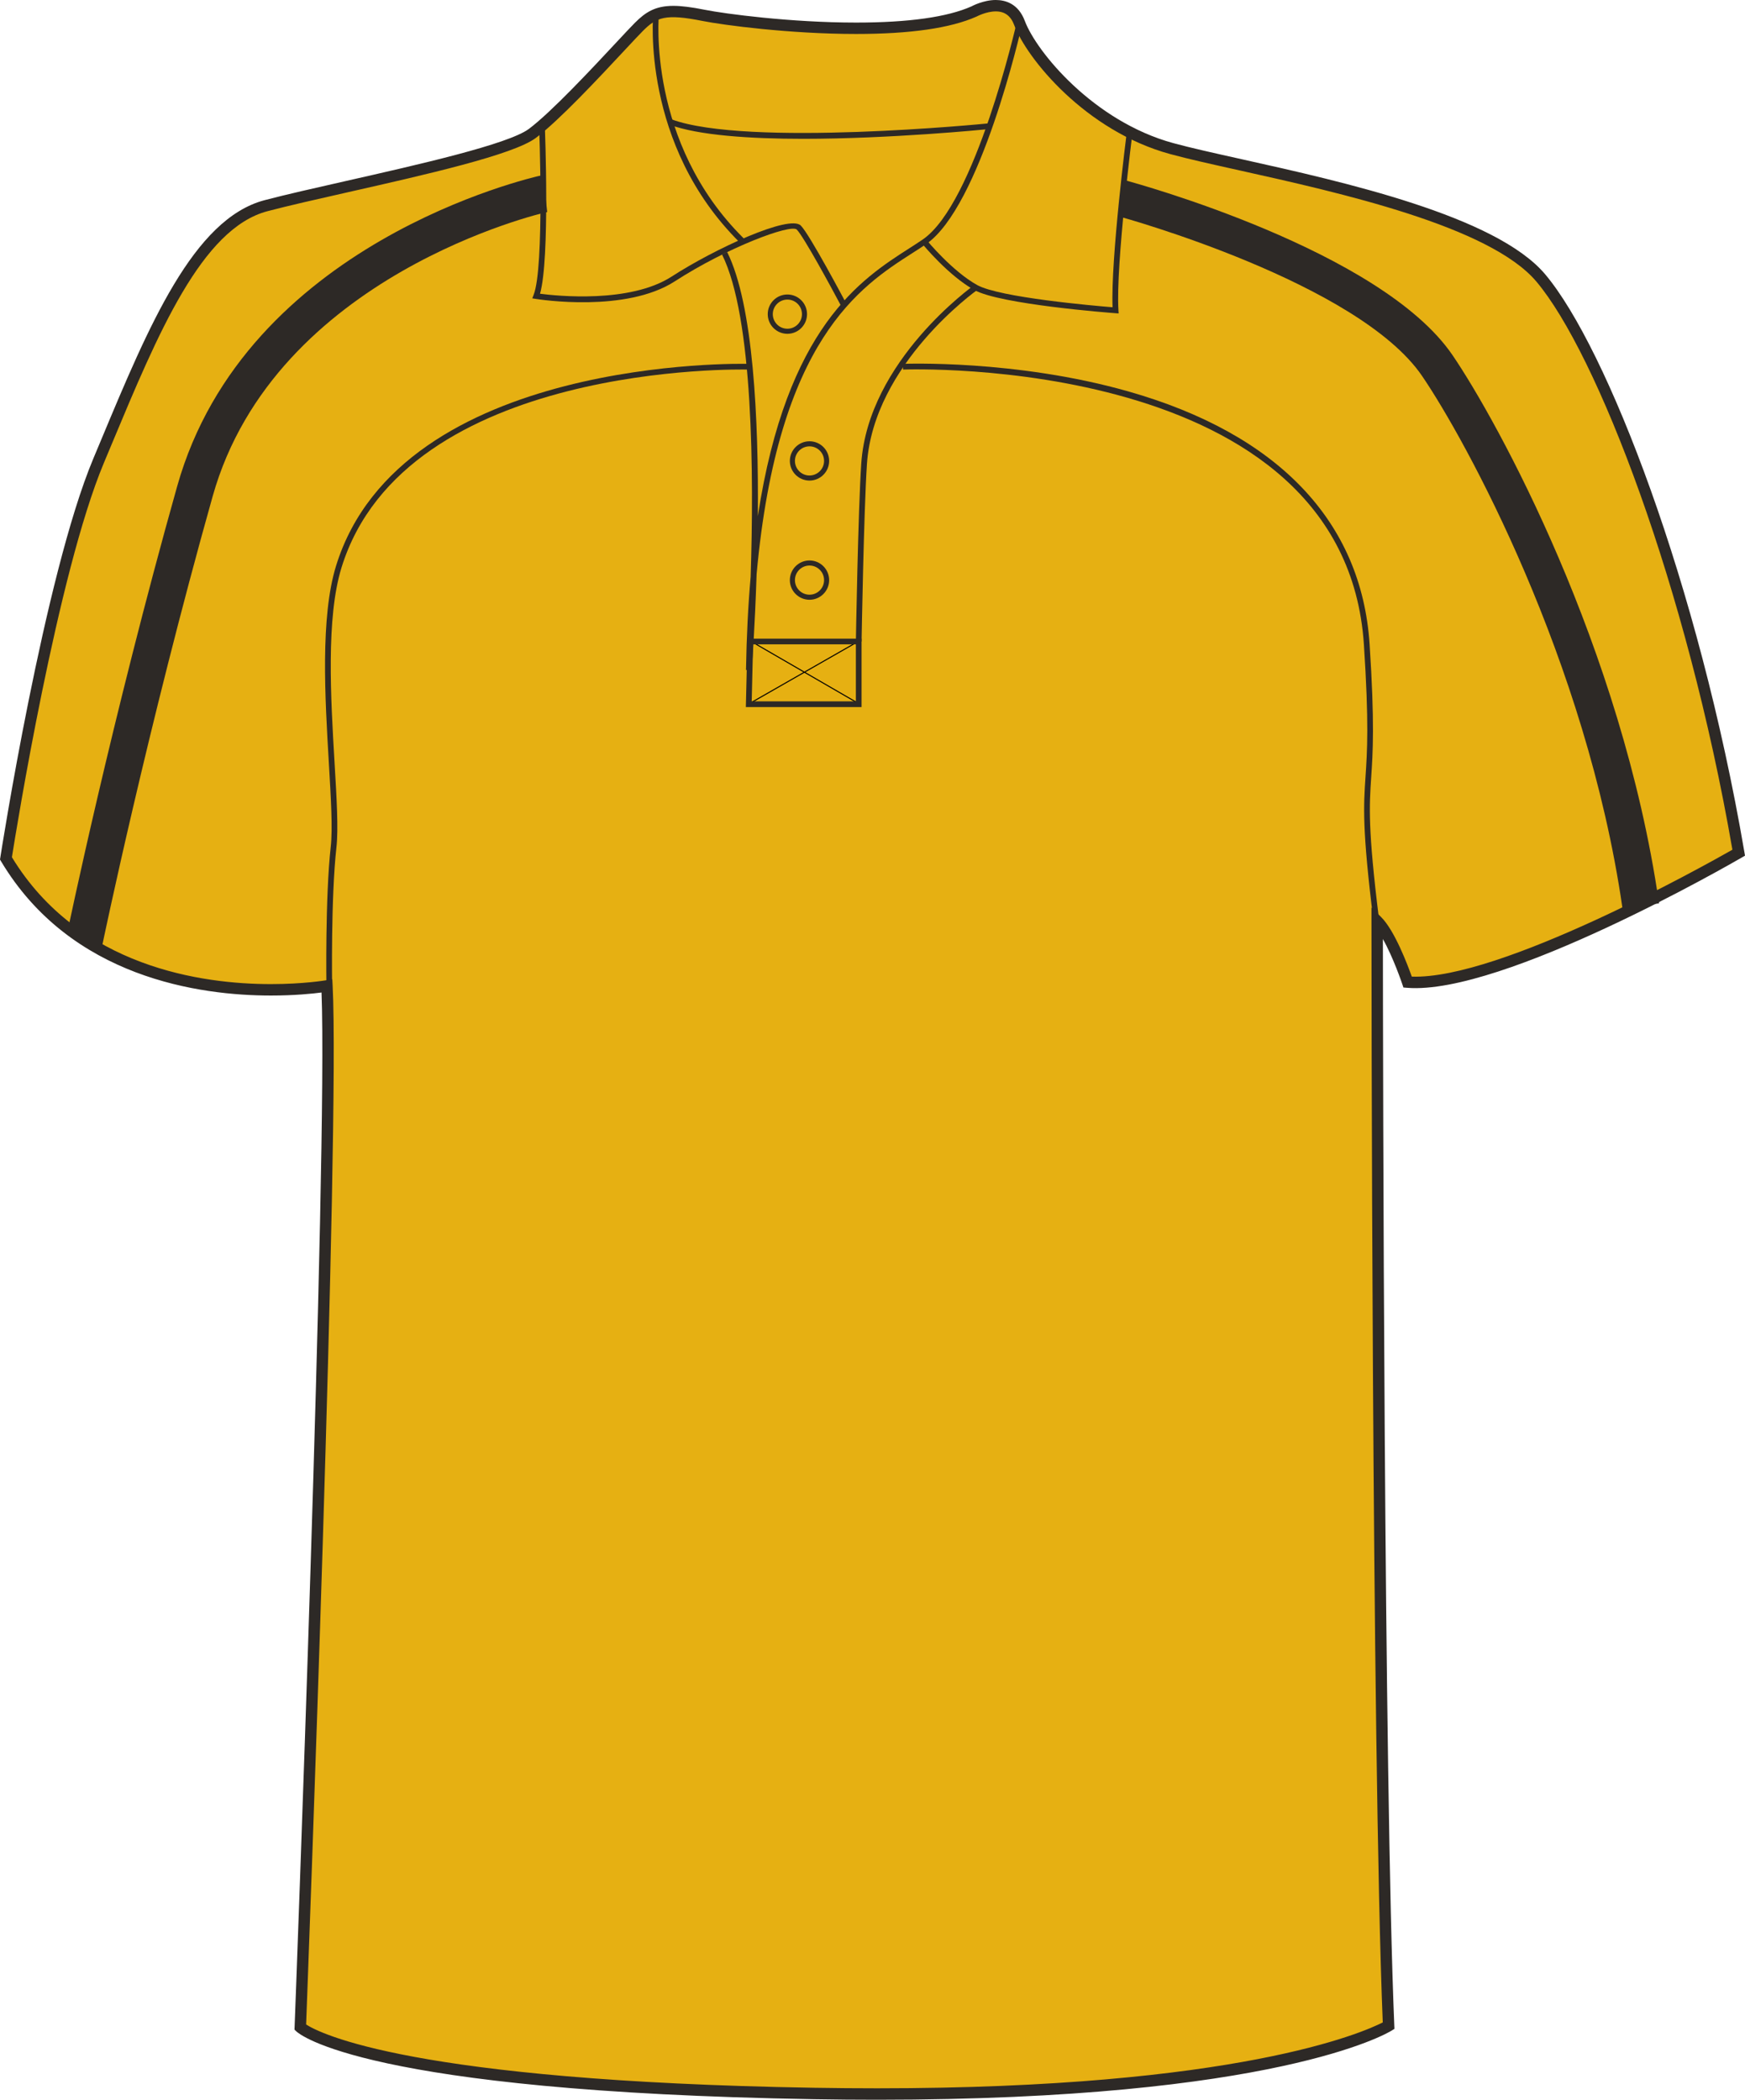 <svg preserveAspectRatio="xMidYMid meet"  xmlns="http://www.w3.org/2000/svg" xmlns:xlink="http://www.w3.org/1999/xlink" version="1.1" x="0px" y="0px" width="664.976px" height="800.002px" viewbox="0 0 664.976 800.002" enable-background="new 0 0 664.976 800.002" xml:space="preserve" class="svg0" style="height: 800px;">   <g id="Layer_1"> 	<g id="front"> 		<path id="primary" fill="#e6b012" d="M124.589,376.729c0,0-90.337,9.721-122.319-48.589c0,0,16.462-106.569,35.312-151.524    c18.854-44.954,36.251-89.912,63.808-97.16c27.553-7.25,89.909-18.85,101.506-27.549c11.602-8.702,34.801-34.804,40.603-40.603    c5.803-5.802,10.154-7.255,24.652-4.353c14.502,2.9,76.855,10.154,102.962-1.449c0,0,13.052-7.25,17.399,4.35    c4.352,11.601,26.104,39.153,58.001,47.853c31.904,8.702,117.453,21.751,140.66,49.303    c23.207,27.552,58.014,117.461,75.408,218.968c0,0-89.911,52.203-126.158,49.302c0,0-5.805-17.399-11.604-23.201    c0,0,0,316.421,4.35,420.827c0,0-46.397,28.711-218.959,25.813c-172.563-2.9-195.766-25.23-195.766-25.23    S127.489,433.288,124.589,376.729z" class="primary" stroke="#e6b012" stroke-width="1px"></path> 		<path d="M334.237,799.107c-7.82,0-15.905-0.063-24.039-0.205c-89.157-1.498-137.653-8.279-162.634-13.707    c-27.113-5.891-33.025-11.35-33.265-11.578l-0.063-0.063l0.002-0.086c0.131-3.398,12.989-340.005,10.162-396.526    c-1.096,0.107-6.5,0.588-14.435,0.588c-13.822,0-34.589-1.423-55.006-8.208c-24.606-8.177-42.396-22.001-52.864-41.09    l-0.032-0.057l0.01-0.066c0.164-1.067,16.684-107.107,35.326-151.57c1-2.384,1.994-4.768,2.99-7.146    c17.876-42.807,34.761-83.239,60.944-90.13c8.021-2.108,19.073-4.607,30.777-7.252c29.281-6.618,62.472-14.119,70.662-20.263    c8.687-6.514,24.167-23.102,33.414-33.01c3.193-3.42,5.714-6.123,7.167-7.574c3.801-3.802,7.04-5.862,13.248-5.862    c2.945,0,6.627,0.461,11.585,1.455c7.684,1.537,32.97,4.908,58.04,4.908c20.255,0,35.326-2.137,44.8-6.345    c0.023-0.015,4.105-2.255,8.435-2.255c4.452,0,7.563,2.258,9.229,6.712c1.964,5.242,8.021,14.918,18.618,24.942    c8.198,7.749,21.662,17.994,39.251,22.791c6.726,1.834,15.78,3.85,26.267,6.182c38.284,8.52,96.14,21.395,114.493,43.182    c23.391,27.775,58.011,117.309,75.451,219.06l0.021,0.134l-0.117,0.067c-0.849,0.494-85.592,49.443-123.205,49.445    c-1.063,0-2.096-0.04-3.067-0.117l-0.131-0.01l-0.04-0.122c-0.056-0.171-5.63-16.754-11.229-22.778    c0.005,14.159,0.13,319.02,4.352,420.334l0.005,0.113l-0.099,0.061c-0.104,0.064-10.882,6.594-40.196,13.031    C462.029,792.033,413.215,799.107,334.237,799.107z M114.636,773.393c0.708,0.598,7.533,5.902,33.167,11.453    c24.968,5.41,73.41,12.172,162.403,13.666c8.128,0.137,16.211,0.207,24.031,0.207c78.911,0,127.678-7.066,154.696-12.994    c27.8-6.1,38.891-12.273,40.026-12.934c-4.294-103.338-4.345-417.559-4.345-420.72v-0.473l0.334,0.334    c5.51,5.51,11.076,21.579,11.614,23.154c0.923,0.07,1.899,0.107,2.904,0.107c36.858,0,119.26-47.229,122.891-49.323    c-8.009-46.673-20.614-95.343-35.494-137.049c-13.529-37.91-28.05-67.686-39.848-81.693    c-18.268-21.688-76.042-34.544-114.28-43.054c-10.487-2.334-19.544-4.35-26.28-6.187c-17.669-4.818-31.186-15.104-39.418-22.885    c-10.643-10.068-16.736-19.807-18.718-25.088c-1.604-4.288-4.59-6.46-8.865-6.46c-4.22,0-8.218,2.19-8.259,2.214    c-9.535,4.245-24.663,6.388-44.973,6.388c-25.104,0-50.422-3.375-58.12-4.916c-4.932-0.988-8.587-1.45-11.505-1.45    c-6.074,0-9.243,2.018-12.969,5.747c-1.448,1.446-3.971,4.146-7.156,7.564c-9.259,9.918-24.751,26.521-33.468,33.056    c-8.259,6.196-41.491,13.707-70.812,20.334c-11.703,2.645-22.755,5.144-30.765,7.25c-26,6.841-42.85,47.188-60.688,89.902    c-0.992,2.379-1.987,4.763-2.988,7.146C19.317,220.651,2.958,324.936,2.466,328.103c24.324,44.261,83.271,49.039,107.492,49.039    c8.854,0,14.542-0.601,14.602-0.604l0.207-0.021l0.01,0.207C127.639,432.315,114.912,766.18,114.636,773.393z" fill="#2D2926" stroke-width="2px"></path> 		<g id="secondary" class="secondary" fill="#2D2926" stroke="#2D2926" stroke-width="1px"> 			<path fill="#2D2926" d="M38.495,360.014l-12.376-4.47c0.166-0.802,16.873-81.319,41.884-170.155     c26-92.348,134.045-117.125,138.57-118.12l1.405,13.12c-1.034,0.227-103.554,23.809-127.411,108.542     C55.681,277.322,38.66,359.215,38.495,360.014z" class="secondary" stroke="#2D2926" stroke-width="1px"></path> 			<path fill="#2D2926" d="M618.729,345.62c-13.743-94.488-59.804-178.324-76.395-202.655     C517.889,107.111,427.697,82.3,426.789,82.052l2.034-12.828c3.896,1.057,97.14,26.558,124.294,66.387     c17.06,25.023,64.426,111.194,78.523,208.129L618.729,345.62z" class="secondary" stroke="#2D2926" stroke-width="1px"></path> 		</g> 		 			<rect x="282.74" y="256.162" transform="matrix(-0.866 -0.501 0.501 -0.866 443.713 631.771)" width="47.746" height="0.392"></rect> 		 			<rect x="305.338" y="233.402" transform="matrix(-0.496 -0.868 0.868 -0.496 234.15 649.268)" width="0.392" height="46.534"></rect> 		<path d="M306.104,52.886c-20.313,0-39.931-1.293-51.022-5.4l0.754-2.039c28.8,10.663,119.861,1.663,120.781,1.569l0.22,2.165    C374.496,49.413,339.387,52.886,306.104,52.886z" fill="#2D2926" stroke-width="2px"></path> 		<path d="M334.239,800.002c-7.833,0-15.932-0.068-24.073-0.205c-171.449-2.883-196.264-24.9-197.236-25.838l-0.703-0.678    l0.037-0.975c0.127-3.354,12.673-331.775,10.261-394.164c-3.438,0.45-10.29,1.157-19.28,1.157    c-26.988,0-76.236-6.643-102.84-51.132L0,327.494l0.12-0.775c0.166-1.071,16.723-107.351,35.456-152.033l2.987-7.138    c18.07-43.274,35.138-84.145,62.271-91.282c8.051-2.12,19.123-4.622,30.847-7.272c27.646-6.25,62.059-14.026,69.91-19.916    c8.549-6.413,23.958-22.925,33.162-32.788c3.201-3.428,5.729-6.139,7.203-7.614c4.082-4.081,7.784-6.442,14.648-6.442    c3.078,0,6.882,0.476,11.971,1.494c7.626,1.525,32.733,4.873,57.657,4.873c19.973,0,34.772-2.077,43.994-6.175    C370.237,2.411,374.628,0,379.462,0c3.688,0,8.605,1.387,11.081,7.998c4.393,11.703,26.145,38.227,56.537,46.52    c6.681,1.822,15.717,3.832,26.173,6.159c38.547,8.577,96.795,21.54,115.581,43.84c23.56,27.976,58.387,117.917,75.885,220    l0.257,1.489l-1.31,0.76c-3.598,2.091-91.059,52.502-127.425,49.591l-1.437-0.113l-0.453-1.366    c-0.046-0.13-3.388-10.065-7.368-17.106c0.038,46.578,0.401,319.252,4.345,413.956l0.056,1.271l-1.081,0.668    C528.571,774.736,485.973,800.002,334.239,800.002z M116.654,771.328c5.063,3.281,40.023,21.535,193.589,24.115    c8.117,0.137,16.19,0.203,23.996,0.203c137.213,0,185.171-21.266,192.695-25.102c-4.248-104.625-4.299-416.409-4.299-419.561    v-5.25l3.715,3.71c5.161,5.162,10.104,18.302,11.647,22.651c33.656,1.22,111.145-42.069,122.178-48.349    c-17.455-100.732-51.597-189.038-74.672-216.434c-17.832-21.174-75.221-33.944-113.189-42.396    c-10.518-2.339-19.597-4.36-26.374-6.208c-32.292-8.809-54.666-36.383-59.469-49.188c-1.306-3.483-3.599-5.174-7.01-5.174    c-3.661,0-7.265,1.945-7.303,1.963c-9.948,4.434-25.345,6.637-45.929,6.637c-25.248,0-50.751-3.404-58.511-4.956    c-14.134-2.825-17.501-1.428-22.688,3.757c-1.42,1.421-3.927,4.107-7.099,7.506c-9.907,10.613-24.877,26.654-33.734,33.3    c-8.598,6.448-42.049,14.009-71.562,20.678c-11.686,2.642-22.723,5.135-30.697,7.235c-25.054,6.592-41.72,46.5-59.364,88.752    l-2.989,7.146C21.898,218.551,6.081,316.836,4.538,326.601c25.596,42.046,72.774,48.342,98.702,48.342    c12.466,0,20.889-1.438,20.974-1.451l2.417-0.421l0.126,2.452C129.552,429.898,117.484,749.496,116.654,771.328z" fill="#2D2926" stroke-width="2px"></path> 		<path d="M320.492,116.513c-3.813-7.201-14.276-26.456-16.859-29.038c-2.265-2.256-26.555,6.816-46.494,19.72    c-18.625,12.052-51.575,6.911-52.97,6.687l-1.343-0.217l0.504-1.261c4.214-10.538,2.12-64.266,2.102-64.809l2.172-0.085    c0.086,2.15,1.996,51.126-1.815,64.403c6.28,0.82,34.245,3.757,50.167-6.543c16.396-10.607,44.918-23.73,49.212-19.43    c3.342,3.34,16.681,28.488,17.246,29.559L320.492,116.513z" fill="#2D2926" stroke-width="2px"></path> 		<path d="M281.886,92.373c-37.72-37.324-32.997-86.852-32.945-87.348l2.162,0.227c-0.05,0.486-4.646,49.007,32.31,85.575    L281.886,92.373z" fill="#2D2926" stroke-width="2px"></path> 		<path d="M286.454,255.364l-2.172-0.102c0.214-12.893,0.822-24.681,1.772-35.492c1.255-38.903,0.996-98.998-10.903-122.789    l1.944-0.974c10.019,20.04,12.018,63.979,11.693,100.677c11.022-72.157,39.403-90.348,57.734-102.092    c1.82-1.167,3.535-2.266,5.11-3.344c20.074-13.737,35.652-82.037,35.813-82.727l2.122,0.478    c-0.639,2.846-15.926,69.828-36.702,84.042c-1.594,1.089-3.327,2.201-5.168,3.378c-19.717,12.634-51.252,32.833-59.372,122.311    C287.674,238.906,286.582,253.667,286.454,255.364z" fill="#2D2926" stroke-width="2px"></path> 		<path d="M426.283,119.425l-1.247-0.094c-1.784-0.133-43.854-3.344-53.737-8.833c-9.854-5.478-19.481-17.169-19.888-17.666    l1.684-1.375c0.098,0.117,9.774,11.866,19.267,17.138c8.56,4.757,44.48,7.888,51.614,8.47c-0.732-18.311,5.25-65.432,5.51-67.474    l2.157,0.274c-0.066,0.51-6.502,51.213-5.434,68.312L426.283,119.425z" fill="#2D2926" stroke-width="2px"></path> 		<path d="M328.327,269.395h-44.1l0.621-26.075h43.476v26.075H328.327z M286.457,267.218h39.695v-21.725h-39.179L286.457,267.218z" fill="#2D2926" stroke-width="2px"></path> 		<path d="M124.385,375.534c-0.005-0.332-0.499-33.521,1.655-52.941c0.766-6.848,0.071-18.48-0.725-31.952    c-1.468-24.749-3.292-55.548,2.762-75.093c24.764-79.934,155.548-76.957,156.856-76.917l-0.063,2.175    c-1.317-0.05-130.438-2.969-154.713,75.385c-5.937,19.166-4.125,49.748-2.668,74.321c0.804,13.57,1.499,25.29,0.718,32.318    c-2.143,19.282-1.648,52.335-1.645,52.668L124.385,375.534z" fill="#2D2926" stroke-width="2px"></path> 		<path d="M523.374,350.682c-4.34-34.904-3.756-43.653-3.012-54.729c0.641-9.562,1.364-20.396-0.614-50.388    c-7.322-110.828-173.94-104.83-175.619-104.76l-0.095-2.173c0.426-0.02,42.996-1.716,85.916,10.488    c57.075,16.227,88.878,49.526,91.968,96.3c1.991,30.135,1.231,41.525,0.614,50.676c-0.731,10.96-1.313,19.619,2.999,54.318    L523.374,350.682z" fill="#2D2926" stroke-width="2px"></path> 		<path d="M308.481,228.513c-4.128,0-7.488-3.359-7.488-7.487c0-4.13,3.36-7.491,7.488-7.491c4.127,0,7.487,3.361,7.487,7.491    C315.966,225.156,312.608,228.513,308.481,228.513z M308.481,215.47c-3.063,0-5.554,2.492-5.554,5.556s2.489,5.553,5.554,5.553    c3.062,0,5.553-2.491,5.553-5.553C314.033,217.962,311.542,215.47,308.481,215.47z" fill="#2D2926" stroke-width="2px"></path> 		<path d="M308.481,183.102c-4.128,0-7.488-3.36-7.488-7.491c0-4.128,3.36-7.488,7.488-7.488c4.127,0,7.487,3.36,7.487,7.488    C315.966,179.742,312.608,183.102,308.481,183.102z M308.481,170.058c-3.063,0-5.554,2.491-5.554,5.553    c0,3.065,2.489,5.556,5.554,5.556c3.062,0,5.553-2.494,5.553-5.556S311.542,170.058,308.481,170.058z" fill="#2D2926" stroke-width="2px"></path> 		<path d="M300.053,127.182c-4.13,0-7.488-3.36-7.488-7.491c0-4.128,3.36-7.489,7.488-7.489c4.127,0,7.485,3.361,7.485,7.489    C307.536,123.822,304.18,127.182,300.053,127.182z M300.053,114.138c-3.063,0-5.559,2.491-5.559,5.554    c0,3.064,2.493,5.556,5.559,5.556c3.063,0,5.554-2.494,5.554-5.556C305.606,116.629,303.115,114.138,300.053,114.138z" fill="#2D2926" stroke-width="2px"></path> 		<path d="M328.327,244.425l-2.175-0.037c0.007-0.494,0.839-49.615,2.05-67.752c2.613-39.229,42.602-67.699,43.005-67.98    l1.249,1.781c-0.393,0.277-39.538,28.163-42.084,66.345C329.166,194.862,328.335,243.931,328.327,244.425z" fill="#2D2926" stroke-width="2px"></path> 		 	</g> </g> <filter xmlns="http://www.w3.org/2000/svg" id="linear"><feColorMatrix type="matrix" values="0 -1 0 0 0               0 -1 0 0 0               0 -1 0 0 0               0 -1 0 0.9 0 "/></filter></svg>